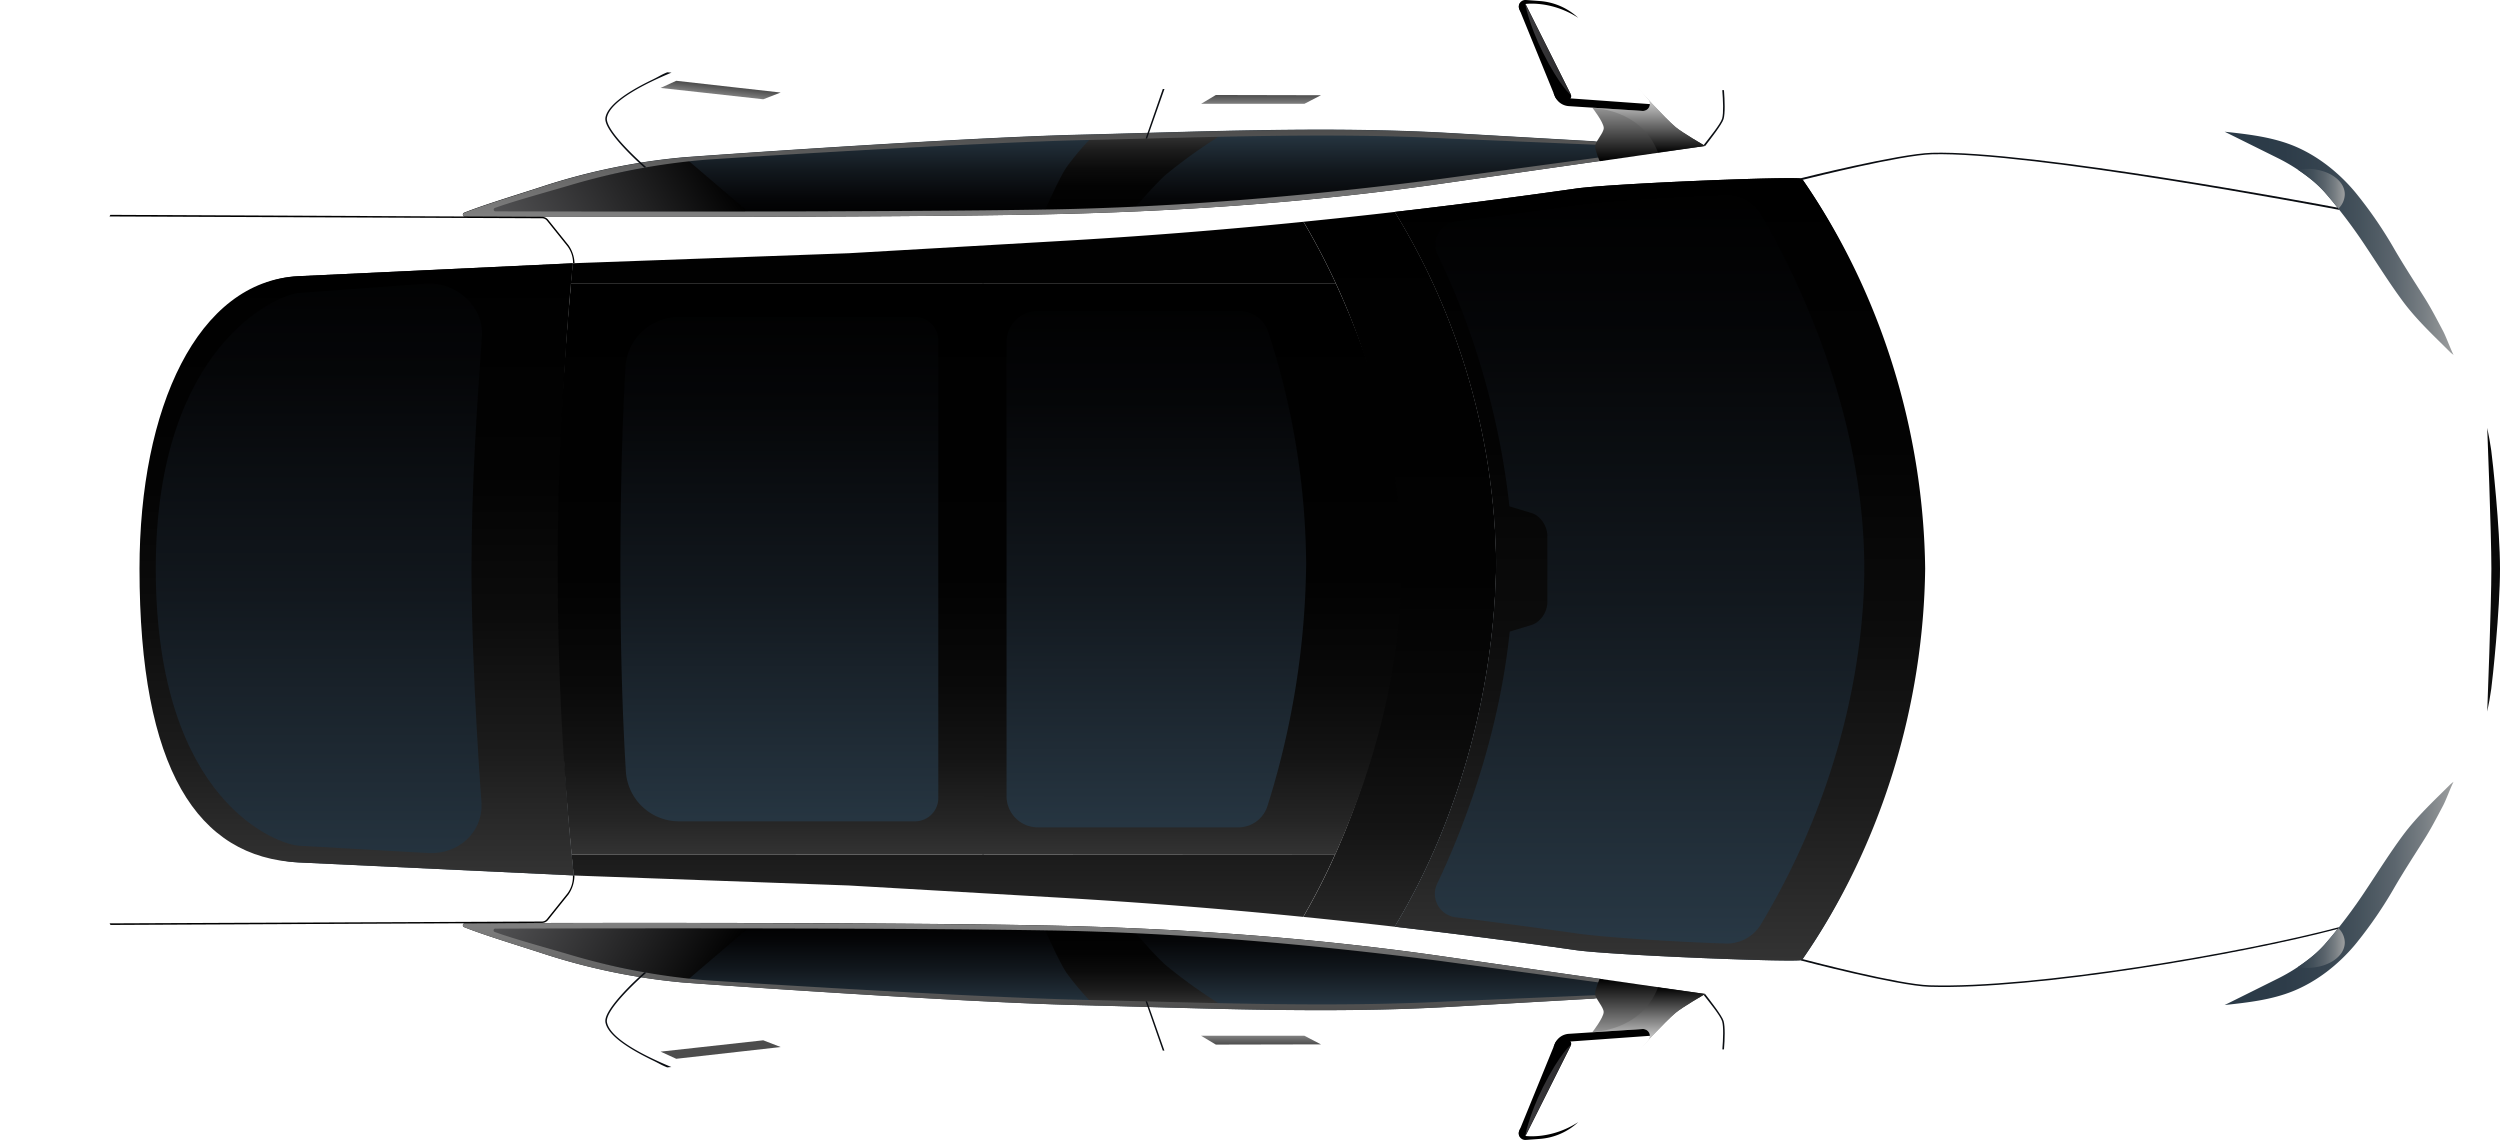 <svg xmlns="http://www.w3.org/2000/svg" xmlns:xlink="http://www.w3.org/1999/xlink" viewBox="0 0 1040.98 474.65"><defs><style>.cls-1{fill:#fff;}.cls-2{fill:url(#ÅÂÁ_Ï_ÌÌ_È_ËÂÌÚ_158);}.cls-3{fill:url(#ÅÂÁ_Ï_ÌÌ_È_ËÂÌÚ_158-2);}.cls-4{fill:url(#ÅÂÁ_Ï_ÌÌ_È_ËÂÌÚ_158-3);}.cls-5{fill:url(#ÅÂÁ_Ï_ÌÌ_È_ËÂÌÚ_158-4);}.cls-6{fill:url(#ÅÂÁ_Ï_ÌÌ_È_ËÂÌÚ_115);}.cls-7{fill:url(#ÅÂÁ_Ï_ÌÌ_È_ËÂÌÚ_9);}.cls-8{fill:url(#ÅÂÁ_Ï_ÌÌ_È_ËÂÌÚ_111);}.cls-9{fill:url(#ÅÂÁ_Ï_ÌÌ_È_ËÂÌÚ_233);}.cls-10{fill:url(#ÅÂÁ_Ï_ÌÌ_È_ËÂÌÚ_111-2);}.cls-11{fill:url(#ÅÂÁ_Ï_ÌÌ_È_ËÂÌÚ_9-2);}.cls-12{fill:url(#ÅÂÁ_Ï_ÌÌ_È_ËÂÌÚ_111-3);}.cls-13{fill:url(#ÅÂÁ_Ï_ÌÌ_È_ËÂÌÚ_115-2);}.cls-14{fill:url(#ÅÂÁ_Ï_ÌÌ_È_ËÂÌÚ_9-3);}.cls-15{fill:url(#ÅÂÁ_Ï_ÌÌ_È_ËÂÌÚ_115-3);}.cls-16{fill:url(#ÅÂÁ_Ï_ÌÌ_È_ËÂÌÚ_9-4);}.cls-17{fill:url(#ÅÂÁ_Ï_ÌÌ_È_ËÂÌÚ_9-5);}.cls-18{fill:url(#ÅÂÁ_Ï_ÌÌ_È_ËÂÌÚ_111-4);}.cls-19{fill:url(#ÅÂÁ_Ï_ÌÌ_È_ËÂÌÚ_21);}.cls-20{fill:url(#ÅÂÁ_Ï_ÌÌ_È_ËÂÌÚ_160);}.cls-21{fill:url(#ÅÂÁ_Ï_ÌÌ_È_ËÂÌÚ_177);}.cls-22{fill:url(#óÂ_ÌÓ-·ÂÎ_È);}.cls-23{fill:url(#ÅÂÁ_Ï_ÌÌ_È_ËÂÌÚ_102);}.cls-24{fill:url(#ÅÂÁ_Ï_ÌÌ_È_ËÂÌÚ_9-6);}.cls-25{fill:url(#ÅÂÁ_Ï_ÌÌ_È_ËÂÌÚ_111-5);}.cls-26{fill:url(#ÅÂÁ_Ï_ÌÌ_È_ËÂÌÚ_21-2);}.cls-27{fill:url(#ÅÂÁ_Ï_ÌÌ_È_ËÂÌÚ_160-2);}.cls-28{fill:url(#ÅÂÁ_Ï_ÌÌ_È_ËÂÌÚ_177-2);}.cls-29{fill:url(#óÂ_ÌÓ-·ÂÎ_È-2);}.cls-30{fill:url(#ÅÂÁ_Ï_ÌÌ_È_ËÂÌÚ_102-2);}.cls-31{fill:#0a0d12;}.cls-32{fill:url(#ÅÂÁ_Ï_ÌÌ_È_ËÂÌÚ_111-6);}.cls-33{fill:url(#ÅÂÁ_Ï_ÌÌ_È_ËÂÌÚ_160-3);}.cls-34{fill:url(#ÅÂÁ_Ï_ÌÌ_È_ËÂÌÚ_160-4);}.cls-35{fill:url(#ÅÂÁ_Ï_ÌÌ_È_ËÂÌÚ_160-5);}.cls-36{fill:url(#ÅÂÁ_Ï_ÌÌ_È_ËÂÌÚ_160-6);}</style><linearGradient id="ÅÂÁ_Ï_ÌÌ_È_ËÂÌÚ_158" x1="-1451.53" y1="-1666.12" x2="-1451.53" y2="-1761.45" gradientTransform="matrix(0, -1, -1, 0, -739.8, -1079.52)" gradientUnits="userSpaceOnUse"><stop offset="0" stop-color="#2a3a47"/><stop offset="0.26" stop-color="#2d3c49"/><stop offset="0.44" stop-color="#364450"/><stop offset="0.59" stop-color="#45525c"/><stop offset="0.74" stop-color="#5b656d"/><stop offset="0.87" stop-color="#777e83"/><stop offset="0.99" stop-color="#9a9c9d"/><stop offset="1" stop-color="#9c9e9f"/></linearGradient><linearGradient id="ÅÂÁ_Ï_ÌÌ_È_ËÂÌÚ_158-2" x1="-1474.28" y1="-1684.81" x2="-1474.28" y2="-1716.15" xlink:href="#ÅÂÁ_Ï_ÌÌ_È_ËÂÌÚ_158"/><linearGradient id="ÅÂÁ_Ï_ÌÌ_È_ËÂÌÚ_158-3" x1="-69.33" y1="-1666.12" x2="-69.33" y2="-1761.45" gradientTransform="translate(-739.8 170.66) rotate(90)" xlink:href="#ÅÂÁ_Ï_ÌÌ_È_ËÂÌÚ_158"/><linearGradient id="ÅÂÁ_Ï_ÌÌ_È_ËÂÌÚ_158-4" x1="-92.08" y1="-1684.81" x2="-92.08" y2="-1716.15" gradientTransform="translate(-739.8 170.66) rotate(90)" xlink:href="#ÅÂÁ_Ï_ÌÌ_È_ËÂÌÚ_158"/><linearGradient id="ÅÂÁ_Ï_ÌÌ_È_ËÂÌÚ_115" x1="-1479.48" y1="-1322.61" x2="-1153.7" y2="-1322.61" gradientTransform="matrix(0, -1, -1, 0, -739.8, -1079.52)" gradientUnits="userSpaceOnUse"><stop offset="0" stop-color="#333"/><stop offset="0.06" stop-color="#252525"/><stop offset="0.17" stop-color="#141414"/><stop offset="0.3" stop-color="#090909"/><stop offset="0.49" stop-color="#020202"/><stop offset="1"/></linearGradient><linearGradient id="ÅÂÁ_Ï_ÌÌ_È_ËÂÌÚ_9" x1="-1460.05" y1="-888.93" x2="-1173.17" y2="-888.93" gradientTransform="matrix(0, -1, -1, 0, -739.8, -1079.52)" gradientUnits="userSpaceOnUse"><stop offset="0" stop-color="#2a3a47"/><stop offset="0.06" stop-color="#263541"/><stop offset="0.46" stop-color="#12181e"/><stop offset="0.79" stop-color="#050608"/><stop offset="1"/></linearGradient><linearGradient id="ÅÂÁ_Ï_ÌÌ_È_ËÂÌÚ_111" x1="-1444.05" y1="-888.29" x2="-1189.16" y2="-888.29" gradientTransform="matrix(0, -1, -1, 0, -739.8, -1079.52)" gradientUnits="userSpaceOnUse"><stop offset="0" stop-color="#333"/><stop offset="0.01" stop-color="#323232"/><stop offset="0.2" stop-color="#1c1c1c"/><stop offset="0.42" stop-color="#0c0c0c"/><stop offset="0.66" stop-color="#030303"/><stop offset="1"/></linearGradient><linearGradient id="ÅÂÁ_Ï_ÌÌ_È_ËÂÌÚ_233" x1="-1479.48" y1="-1136.75" x2="-1153.7" y2="-1136.75" gradientTransform="matrix(0, -1, -1, 0, -739.8, -1079.52)" gradientUnits="userSpaceOnUse"><stop offset="0" stop-color="#333"/><stop offset="0.06" stop-color="#262626"/><stop offset="0.17" stop-color="#151515"/><stop offset="0.31" stop-color="#090909"/><stop offset="0.49" stop-color="#020202"/><stop offset="1"/></linearGradient><linearGradient id="ÅÂÁ_Ï_ÌÌ_È_ËÂÌÚ_111-2" x1="-1479.48" y1="-1136.78" x2="-1153.71" y2="-1136.78" xlink:href="#ÅÂÁ_Ï_ÌÌ_È_ËÂÌÚ_111"/><linearGradient id="ÅÂÁ_Ï_ÌÌ_È_ËÂÌÚ_9-2" x1="-1479.48" y1="-1429.81" x2="-1153.7" y2="-1429.81" xlink:href="#ÅÂÁ_Ï_ÌÌ_È_ËÂÌÚ_9"/><linearGradient id="ÅÂÁ_Ï_ÌÌ_È_ËÂÌÚ_111-3" x1="-1479.48" y1="-1430.97" x2="-1153.7" y2="-1430.97" xlink:href="#ÅÂÁ_Ï_ÌÌ_È_ËÂÌÚ_111"/><linearGradient id="ÅÂÁ_Ï_ÌÌ_È_ËÂÌÚ_115-2" x1="-1435.46" y1="-1236.05" x2="-1197.69" y2="-1236.05" xlink:href="#ÅÂÁ_Ï_ÌÌ_È_ËÂÌÚ_115"/><linearGradient id="ÅÂÁ_Ï_ÌÌ_È_ËÂÌÚ_9-3" x1="-1437.53" y1="-1221.32" x2="-1195.53" y2="-1221.32" xlink:href="#ÅÂÁ_Ï_ÌÌ_È_ËÂÌÚ_9"/><linearGradient id="ÅÂÁ_Ï_ÌÌ_È_ËÂÌÚ_115-3" x1="-1435.42" y1="-1060.71" x2="-1197.69" y2="-1060.71" xlink:href="#ÅÂÁ_Ï_ÌÌ_È_ËÂÌÚ_115"/><linearGradient id="ÅÂÁ_Ï_ÌÌ_È_ËÂÌÚ_9-4" x1="-1434.68" y1="-1064.3" x2="-1198.38" y2="-1064.3" xlink:href="#ÅÂÁ_Ï_ÌÌ_È_ËÂÌÚ_9"/><linearGradient id="ÅÂÁ_Ï_ÌÌ_È_ËÂÌÚ_9-5" x1="-1500.17" y1="-1170.98" x2="-1463.84" y2="-1170.98" xlink:href="#ÅÂÁ_Ï_ÌÌ_È_ËÂÌÚ_9"/><linearGradient id="ÅÂÁ_Ï_ÌÌ_È_ËÂÌÚ_111-4" x1="-1498.06" y1="-1210.72" x2="-1465.77" y2="-1210.72" xlink:href="#ÅÂÁ_Ï_ÌÌ_È_ËÂÌÚ_111"/><linearGradient id="ÅÂÁ_Ï_ÌÌ_È_ËÂÌÚ_21" x1="121.29" y1="-951.81" x2="171.13" y2="-1038.14" gradientTransform="translate(-739.8 239.22) rotate(90)" gradientUnits="userSpaceOnUse"><stop offset="0" stop-color="#58585a"/><stop offset="0.64" stop-color="#212122"/><stop offset="1"/></linearGradient><linearGradient id="ÅÂÁ_Ï_ÌÌ_È_ËÂÌÚ_160" x1="-1500.17" y1="-1170.98" x2="-1463.84" y2="-1170.98" gradientTransform="matrix(0, -1, -1, 0, -739.8, -1079.52)" gradientUnits="userSpaceOnUse"><stop offset="0" stop-color="#4d4d4d"/><stop offset="0.66" stop-color="#6e6e6e"/><stop offset="1" stop-color="gray"/></linearGradient><linearGradient id="ÅÂÁ_Ï_ÌÌ_È_ËÂÌÚ_177" x1="-1517.45" y1="-1426.37" x2="-1487.09" y2="-1426.37" gradientTransform="matrix(0, -1, -1, 0, -739.8, -1079.52)" gradientUnits="userSpaceOnUse"><stop offset="0" stop-color="#ccc"/><stop offset="1"/></linearGradient><linearGradient id="óÂ_ÌÓ-·ÂÎ_È" x1="-1517.39" y1="-1426.37" x2="-1490.67" y2="-1426.37" gradientTransform="matrix(0, -1, -1, 0, -739.8, -1079.52)" gradientUnits="userSpaceOnUse"><stop offset="0" stop-color="#fff"/><stop offset="1"/></linearGradient><linearGradient id="ÅÂÁ_Ï_ÌÌ_È_ËÂÌÚ_102" x1="-1533.64" y1="-1374.33" x2="-1533.64" y2="-1431.64" gradientTransform="matrix(0, -1, -1, 0, -739.8, -1079.52)" gradientUnits="userSpaceOnUse"><stop offset="0" stop-color="#3e3d40"/><stop offset="1"/></linearGradient><linearGradient id="ÅÂÁ_Ï_ÌÌ_È_ËÂÌÚ_9-6" x1="-298.23" y1="-1170.98" x2="-261.9" y2="-1170.98" gradientTransform="translate(-739.8 352.23) rotate(90)" xlink:href="#ÅÂÁ_Ï_ÌÌ_È_ËÂÌÚ_9"/><linearGradient id="ÅÂÁ_Ï_ÌÌ_È_ËÂÌÚ_111-5" x1="-296.12" y1="-1210.72" x2="-263.82" y2="-1210.72" gradientTransform="translate(-739.8 352.23) rotate(90)" xlink:href="#ÅÂÁ_Ï_ÌÌ_È_ËÂÌÚ_111"/><linearGradient id="ÅÂÁ_Ï_ÌÌ_È_ËÂÌÚ_21-2" x1="-1080.66" y1="-951.81" x2="-1030.82" y2="-1038.14" gradientTransform="matrix(0, -1, -1, 0, -739.8, -966.51)" xlink:href="#ÅÂÁ_Ï_ÌÌ_È_ËÂÌÚ_21"/><linearGradient id="ÅÂÁ_Ï_ÌÌ_È_ËÂÌÚ_160-2" x1="-298.23" y1="-1170.98" x2="-261.9" y2="-1170.98" gradientTransform="translate(-739.8 352.23) rotate(90)" xlink:href="#ÅÂÁ_Ï_ÌÌ_È_ËÂÌÚ_160"/><linearGradient id="ÅÂÁ_Ï_ÌÌ_È_ËÂÌÚ_177-2" x1="-315.66" y1="-1426.37" x2="-285.14" y2="-1426.37" gradientTransform="translate(-739.8 352.23) rotate(90)" xlink:href="#ÅÂÁ_Ï_ÌÌ_È_ËÂÌÚ_177"/><linearGradient id="óÂ_ÌÓ-·ÂÎ_È-2" x1="-315.66" y1="-1426.37" x2="-288.73" y2="-1426.37" gradientTransform="translate(-739.8 352.23) rotate(90)" xlink:href="#óÂ_ÌÓ-·ÂÎ_È"/><linearGradient id="ÅÂÁ_Ï_ÌÌ_È_ËÂÌÚ_102-2" x1="-331.7" y1="-1374.33" x2="-331.7" y2="-1431.64" gradientTransform="translate(-739.8 352.23) rotate(90)" xlink:href="#ÅÂÁ_Ï_ÌÌ_È_ËÂÌÚ_102"/><linearGradient id="ÅÂÁ_Ï_ÌÌ_È_ËÂÌÚ_111-6" x1="-1526.41" y1="-1778.12" x2="-1107.15" y2="-1778.12" xlink:href="#ÅÂÁ_Ï_ÌÌ_È_ËÂÌÚ_111"/><linearGradient id="ÅÂÁ_Ï_ÌÌ_È_ËÂÌÚ_160-3" x1="-1514.48" y1="-1264.88" x2="-1510.81" y2="-1264.88" xlink:href="#ÅÂÁ_Ï_ÌÌ_È_ËÂÌÚ_160"/><linearGradient id="ÅÂÁ_Ï_ÌÌ_È_ËÂÌÚ_160-4" x1="-1639.3" y1="-952.58" x2="-1635.62" y2="-952.58" gradientTransform="matrix(-0.11, -0.99, -0.99, 0.11, -826.43, -1086.15)" xlink:href="#ÅÂÁ_Ï_ÌÌ_È_ËÂÌÚ_160"/><linearGradient id="ÅÂÁ_Ï_ÌÌ_È_ËÂÌÚ_160-5" x1="-440.44" y1="-1264.88" x2="-436.77" y2="-1264.88" gradientTransform="translate(-739.8 480) rotate(90)" xlink:href="#ÅÂÁ_Ï_ÌÌ_È_ËÂÌÚ_160"/><linearGradient id="ÅÂÁ_Ï_ÌÌ_È_ËÂÌÚ_160-6" x1="-571.78" y1="-1070.4" x2="-568.1" y2="-1070.4" gradientTransform="translate(-826.43 486.63) rotate(96.3)" xlink:href="#ÅÂÁ_Ï_ÌÌ_È_ËÂÌÚ_160"/></defs><g id="Layer_2" data-name="Layer 2"><g id="ëÎÓÈ_3" data-name="ëÎÓÈ 3"><path class="cls-1" d="M768.3,37.14c13.43-1.31,26.48-4,40-4.64,13.88-.72,63,1,73.61,1.56,20.2,1.13,43.33,4.13,62.52,11.2,21.83,8.05,37.37,25.3,49.91,44.33,6.1,9.26,11.54,18.94,17,28.57,12.29,21.54,22.5,44.72,26,69.45.49,3.47,3.6,36.86,3.6,49.73,0,6.95-3.11,46.09-3.6,49.56-3.51,24.73-13.72,47.91-26,69.45-5.5,9.64-10.94,19.31-17,28.58-12.54,19-28.08,36.27-49.91,44.32-19.19,7.08-42.32,10.07-62.52,11.2-10.64.59-59.73,2.28-73.61,1.56-13.47-.69-26.52-3.33-40-4.63-13.76-1.34-436.65.45-442,1.3a725.47,725.47,0,0,1-126.82,8c-22.25-.5-133.08-32-133.08-32A8.74,8.74,0,0,1,62,411.49a211.31,211.31,0,0,1-16.84-28c-1.57-3.07-2.92-6.24-4.18-9.45C29.39,344.54,14.77,315.9,7,285c-.86-3.43-7.41-37-6.79-43.79h0v-8.55h0c-.19-8.11,6-39.78,6.83-43.11,7.78-30.91,22.4-59.56,34-89,1.26-3.21,2.61-6.39,4.18-9.46A212,212,0,0,1,62,63a8.74,8.74,0,0,1,4.39-3.16s110.83-31.54,133.08-32a725.47,725.47,0,0,1,126.82,8C331.65,36.68,754.54,38.47,768.3,37.14Z"/><path class="cls-1" d="M225.82,384a2.63,2.63,0,0,0,1.75-.65c1.46-1.36,3.48-4.28,5.9-7.07,3.36-3.88,6.29-8.8,5.1-12.2-13.37-38.2-63.66-88.66-63.66-126.94,0-28.44,34.87-72.17,61.88-110.46,6.86-9.72,0-23.85,0-23.85l-9.17-11.48-1.86-1.17S267.19,73,267.66,68.39L71.88,89.9C29.81,91.91,0,169.86,0,236.82,0,305.54,34.77,382.94,76.84,385l190.82,21Z"/><path class="cls-1" d="M326.26,35.83c5.39.85,428.28,2.64,442,1.31,13.43-1.31,26.48-4,40-4.64,13.88-.72,63,1,73.61,1.56,20.2,1.13,43.33,4.13,62.52,11.2,21.83,8.05,37.37,25.3,49.91,44.33,6.1,9.26,11.54,18.94,17,28.57a257.56,257.56,0,0,1,16.3,33.54q-2-3.49-4-6.95c-5.68-9.63-11.29-19.31-17.6-28.57-12.95-19-29-36.28-51.55-44.33C934.69,64.78,787.69,48.27,680,48.74c-163.88.71-269.27-4.18-359.94-1.9-33,.83-199.83,7-232.85,16.38C64.83,69.57,46,89.55,45.92,89.56A187.3,187.3,0,0,1,62,63a8.74,8.74,0,0,1,4.39-3.16s110.83-31.54,133.08-32A725.47,725.47,0,0,1,326.26,35.83Z"/><path class="cls-1" d="M326.26,438.56c5.39-.85,428.28-2.64,442-1.3,13.43,1.3,26.48,3.94,40,4.63,13.88.72,63-1,73.61-1.56,20.2-1.12,43.33-4.12,62.52-11.2,21.83-8.05,37.37-25.3,49.91-44.32,6.1-9.27,11.54-18.94,17-28.58a257.56,257.56,0,0,0,16.3-33.54q-2,3.49-4,6.95c-5.68,9.63-11.29,19.31-17.6,28.57-12.95,19-29,36.28-51.55,44.33-19.81,7.07-166.81,23.58-274.54,23.11-163.88-.71-269.27,4.18-359.94,1.9-33-.83-201.5-5.48-233.28-14.39-26.88-7.55-41.58-30-40.76-28a214.43,214.43,0,0,0,15.93,26.59,8.69,8.69,0,0,0,4.41,3.08s110.87,31.29,133.12,31.78A725.47,725.47,0,0,0,326.26,438.56Z"/><path class="cls-1" d="M749,399.86l.64-325.57s93.61,12.19,136.76,26.08c63.44,20.41,112.5,46.4,144.64,60.92a153.22,153.22,0,0,1,6.26,26.32c.49,3.47,3.63,36.41,3.63,49.28,0,7-3.14,46.54-3.63,50a154.29,154.29,0,0,1-7.12,28.88c-32.78,14.52-77.58,38.84-144.41,59.38C842.79,388.39,749,399.86,749,399.86Z"/><path class="cls-2" d="M926.32,418.49q11.25-5.57,22.49-11.18a75,75,0,0,0,12.62-8h0a48.83,48.83,0,0,0,6.4-5.88,212.06,212.06,0,0,0,17.43-23c5-7.5,10-15.49,15.46-22.83,5.84-7.8,12.93-14.33,19.79-21.19l1.14-.91c-1.34,2.65-3.08,7.52-4.36,9.94-2.94,5.57-5.11,9.78-8.07,14.43-4,6.35-8.12,12.68-11.92,19.18a176.2,176.2,0,0,1-16.72,24.37c-6.91,8.22-15.79,15.24-25.77,19.28C945.79,416.35,936,417.44,926.32,418.49Z"/><path class="cls-3" d="M976.35,392.42c0,5.86-7,10.6-15.67,10.6a22.47,22.47,0,0,1-3.9-.33q2.38-1.57,4.65-3.35h0a48.83,48.83,0,0,0,6.4-5.88c2-2.26,4-4.6,5.84-7A8.43,8.43,0,0,1,976.35,392.42Z"/><path class="cls-4" d="M926.32,54.84,948.81,66a75,75,0,0,1,12.62,8h0a48.83,48.83,0,0,1,6.4,5.88,212.06,212.06,0,0,1,17.43,23c5,7.5,10,15.5,15.46,22.84,5.84,7.79,12.93,14.33,19.79,21.18l1.14.91c-1.34-2.65-3.08-7.51-4.36-9.94-2.94-5.56-5.11-9.77-8.07-14.43-4-6.35-8.12-12.68-11.92-19.17a175.6,175.6,0,0,0-16.72-24.37c-6.91-8.22-15.79-15.25-25.77-19.29C945.79,57,936,55.89,926.32,54.84Z"/><path class="cls-5" d="M976.35,80.92c0-5.86-7-10.61-15.67-10.61a22.47,22.47,0,0,0-3.9.33c1.59,1.06,3.14,2.17,4.65,3.35h0a48.83,48.83,0,0,1,6.4,5.88c2,2.26,4,4.6,5.84,7A8.41,8.41,0,0,0,976.35,80.92Z"/><path class="cls-6" d="M580.82,88.24A285.9,285.9,0,0,1,623,234.52c-.6,50.86-14.69,105.75-42.23,151.37h0q-19.05-2.19-38.1-4.1c26-44.79,39.23-97.93,39.81-147.27a286,286,0,0,0-39.7-142.18q19.05-1.91,38.06-4.1Z"/><path class="cls-7" d="M233,237.13c0,45.42,1.67,88.42,5.89,127.4l-114.62-5.41C82.21,357.1,60.82,296,60.57,253.6L59.36,237l1.11-16.77C60.71,177.79,82.21,117,124.28,115l114.22-5.39C234.52,148.7,233,191.75,233,237.13Z"/><path class="cls-8" d="M200.51,334.54c.51,12.17-9.79,21.25-22,20.68l-53.94-3.06c-8.45-.4-59.71-17.73-59.71-115.34,0-93.4,51.26-114.44,59.72-114.84l53.3-3.92c12.23-.57,23.62,9.67,22.79,21.88-2,28.9-4.34,61-4.34,97.19C196.37,280.19,200.51,334.54,200.51,334.54Zm38.39,30c-4.22-39-5.89-82-5.89-127.4s1.51-88.43,5.49-127.5L124.28,115c-42.07,2-66.19,54.84-66.19,121.8,0,83.58,24.12,120.28,66.19,122.3l114.62,5.41Z"/><path class="cls-9" d="M542.65,381.79q-51.16-5.13-102.62-8.08l-86.53-5-113.25-4.11-1.35-.06c-.31-2.87-.6-5.78-.89-8.69H555.89A276.31,276.31,0,0,1,542.65,381.79Z"/><path class="cls-10" d="M556.29,118.16H237.68c.26-2.86.53-5.71.82-8.53l1.75-.08,113.25-4.11,86.52-5q51.57-2.91,102.74-8.09A286,286,0,0,1,556.29,118.16Z"/><path class="cls-11" d="M580.75,385.89c27.54-45.62,41.63-100.51,42.23-151.37A285.9,285.9,0,0,0,580.82,88.24q37.63-4.33,75.25-9.71c15.33-2.19,93.12-5.25,94.26-4.1,33.46,48.06,48.29,107,48.94,163.13-.65,56.1-15.48,114.09-48.94,162.15-1.14,1.15-78.93-1.91-94.26-4.09Q618.41,390.23,580.75,385.89Z"/><path class="cls-12" d="M656.07,78.53q-37.62,5.35-75.25,9.71A285.9,285.9,0,0,1,623,234.52c-.6,50.86-14.69,105.75-42.23,151.37q37.68,4.35,75.32,9.73c15.33,2.18,93.12,5.24,94.26,4.09,33.46-48.06,50.61-106.79,51.27-162.89-.66-56.11-17.81-114.33-51.27-162.39C749.19,73.28,671.4,76.34,656.07,78.53Zm62.49,2.77a16.47,16.47,0,0,1,14.72,8.13c12.4,21.1,43,80,43,147.39,0,28.59-6.19,86.68-43,148a16.57,16.57,0,0,1-14.68,8.06c-18.57-.56-50.2-2.51-61.52-4.13-17.06-2.43-34.14-4.71-51-6.81a9.81,9.81,0,0,1-7.64-14C609,345.74,624.05,307.24,628.63,263l9-2.73c3.82-1.16,6.68-5.44,6.68-9.62V223.2c0-4.18-2.86-8.46-6.68-9.61l-9.13-2.76c-3.63-34.11-13.95-72.21-29.81-104.55a9.83,9.83,0,0,1,7.61-14.09c16.79-2.09,33.77-4.35,50.71-6.77C668.38,83.81,700,81.85,718.56,81.3Z"/><path class="cls-13" d="M409,118.16H556.29c17,36.87,27.18,74.49,27.18,118.5,0,40.11-10.27,80.67-27.51,119.27L409,355.84Z"/><path class="cls-14" d="M432.12,129.49H516a12.76,12.76,0,0,1,12.1,8.75,317.58,317.58,0,0,1,15.77,96.52,346,346,0,0,1-16.13,100.93,12.71,12.71,0,0,1-12.12,8.82H432.12a13,13,0,0,1-13-13V142.46A13,13,0,0,1,432.12,129.49Z"/><path class="cls-15" d="M409.66,355.84,238,355.89c-3.56-36.64-5.79-77-5.79-119.07s2.16-81.88,5.52-118.66h172Z"/><path class="cls-16" d="M381,342H282.73a22.18,22.18,0,0,1-22.13-20.86c-1.59-26.49-2.27-54.68-2.27-84s.61-57.59,2.11-84.15A22.17,22.17,0,0,1,282.57,132H381a9.69,9.69,0,0,1,9.7,9.69V332.28A9.7,9.7,0,0,1,381,342Z"/><path class="cls-17" d="M669.37,412.71a3.74,3.74,0,0,0-2.94-5.09L599.31,398c-55.07-7.87-110.65-11.6-166.24-12.69-71.17-1.39-214.3-1-239.5-.9a.84.84,0,0,0-.31,1.62c7.87,3.2,23.5,7.94,32.46,10.88a264.83,264.83,0,0,0,58.14,12.13c4.49.42,114.5,8.22,165,9.46,51.46,1.26,103.77,3.66,155.2.71l59.52-3.42,2.2-.32a4.51,4.51,0,0,0,3.56-2.79Z"/><path class="cls-18" d="M507.17,417.59a214.68,214.68,0,0,1-21.53-15.52c-4.09-3.4-13.93-14.88-13.93-14.88l-37-.95s6.45,14.66,9.5,19a114.16,114.16,0,0,0,11.4,13.3Z"/><polygon class="cls-19" points="312.73 385.42 285.88 408.41 221.98 395.55 198.5 385.93 312.73 385.42"/><path class="cls-20" d="M193.57,384.44a.84.84,0,0,0-.31,1.62c7.87,3.2,23.5,7.94,32.46,10.88a264.83,264.83,0,0,0,58.14,12.13c4.49.42,114.5,8.22,165,9.46,51.46,1.26,103.77,3.66,155.2.71l59.52-3.42,2.2-.32a4.51,4.51,0,0,0,3.56-2.79,3.74,3.74,0,0,0-2.94-5.09L599.31,398c-55.07-7.87-110.65-11.6-166.24-12.69C361.9,384,218.77,384.35,193.57,384.44Zm244.08,3c53.68.95,108.37,5.77,161.54,12.62l68.49,9.29c2.31.29,0,4.9,0,4.9L602.8,417c-49.67,2.57-100.17.48-149.87-.62-48.79-1.08-155-7.88-159.36-8.24a279.15,279.15,0,0,1-56.14-10.57c-8.65-2.56-23.74-6.69-31.35-9.48a.72.72,0,0,1,.31-1.41C230.72,386.59,368.93,386.24,437.65,387.45Z"/><path class="cls-21" d="M710,413.87s-9.45,5.49-12.24,7.81c-4.34,3.6-16,16.25-16,16.25l-18.66-8.23s4.56-5.87,4.65-8.23c.07-2.1-3.45-5.5-3.59-7.6-.11-1.57,1.9-6.31,1.9-6.31Z"/><path class="cls-22" d="M690.37,411.15,710,413.87s-9.45,5.49-12.24,7.81c-4.34,3.6-15.89,16.19-15.89,16.19l-18.73-8.17S683.4,429.51,690.37,411.15Z"/><path class="cls-1" d="M683.89,428.47l-30.66,2a6.77,6.77,0,0,0-5.83,4.2l-14.77,36.18a2.75,2.75,0,0,0,2.75,3.78l5.84-.43A26.26,26.26,0,0,0,659.28,465l27-31.75A2.92,2.92,0,0,0,683.89,428.47Z"/><path d="M635.17,473s10.67,1.58,22-5.77a26.32,26.32,0,0,1-16,7l-5.84.43a2.75,2.75,0,0,1-2.75-3.78l.48-1.17C633.57,470.66,634,473.08,635.17,473Z"/><path d="M687,431.31h-.12l-35.56,2.55a6.72,6.72,0,0,0-4.45,2.09l.52-1.27a6.77,6.77,0,0,1,5.83-4.2l30.66-2A2.92,2.92,0,0,1,687,431.31Z"/><path d="M632.63,470.86l14.77-36.18c1.52-3.91,8.15-2.27,6.61.79l-18.79,37.46a1.44,1.44,0,0,1-2.66-.2A2.69,2.69,0,0,1,632.63,470.86Z"/><path class="cls-23" d="M654,435.47l-18.79,37.46c-.39.79,1.36-8.41,7.21-20.12C649.48,438.72,654.67,434.17,654,435.47Z"/><path class="cls-24" d="M669.37,62A3.73,3.73,0,0,1,666.43,67l-67.12,9.59c-55.07,7.87-110.65,11.6-166.24,12.69-71.17,1.4-214.3,1-239.5.9a.84.84,0,0,1-.31-1.62c7.87-3.2,23.5-7.93,32.46-10.88a264.81,264.81,0,0,1,58.14-12.12c4.49-.42,114.5-8.23,165-9.47,51.46-1.26,103.77-3.66,155.2-.71l59.52,3.42,2.2.32a4.5,4.5,0,0,1,3.56,2.8Z"/><path class="cls-25" d="M507.17,57.07a213.62,213.62,0,0,0-21.53,15.51c-4.09,3.4-13.93,14.88-13.93,14.88l-37,1s6.45-14.66,9.5-19a113.61,113.61,0,0,1,11.4-13.29Z"/><polygon class="cls-26" points="312.73 89.23 285.88 66.25 221.98 79.1 198.5 88.72 312.73 89.23"/><path class="cls-27" d="M433.07,89.31c55.59-1.09,111.17-4.82,166.24-12.69L666.43,67A3.73,3.73,0,0,0,669.37,62a4.5,4.5,0,0,0-3.56-2.8l-2.2-.32-59.52-3.42c-51.43-2.95-103.74-.55-155.2.71-50.53,1.24-160.54,9.05-165,9.47a264.81,264.81,0,0,0-58.14,12.12c-9,3-24.59,7.68-32.46,10.88a.84.84,0,0,0,.31,1.62C218.77,90.3,361.9,90.71,433.07,89.31ZM206.39,88a.73.73,0,0,1-.31-1.42c7.61-2.79,22.7-6.91,31.35-9.48a280.56,280.56,0,0,1,56.14-10.57c4.34-.36,110.57-7.16,159.36-8.24,49.7-1.1,100.2-3.19,149.87-.62l64.88,2.73s2.31,4.61,0,4.91l-68.49,9.28C546,81.44,491.33,86.25,437.65,87.2,368.93,88.41,230.72,88.06,206.39,88Z"/><path class="cls-28" d="M710,60.78s-9.45-5.49-12.24-7.81c-4.34-3.6-15.91-16.4-15.91-16.4L663.14,45s4.56,5.87,4.65,8.23c.07,2.1-3.45,5.5-3.59,7.6-.11,1.58,1.9,6.31,1.9,6.31Z"/><path class="cls-29" d="M690.37,63.5,710,60.78s-9.45-5.49-12.24-7.81c-4.34-3.6-16-16.4-16-16.4L663.14,45S683.4,45.14,690.37,63.5Z"/><path class="cls-1" d="M683.89,46.18l-30.66-2A6.78,6.78,0,0,1,647.4,40L632.63,3.79A2.75,2.75,0,0,1,635.38,0l5.84.43a26.3,26.3,0,0,1,18.06,9.18l27,31.75A2.92,2.92,0,0,1,683.89,46.18Z"/><path d="M635.17,1.66s10.67-1.58,22,5.77a26.32,26.32,0,0,0-16-7L635.38,0a2.75,2.75,0,0,0-2.75,3.78L633.11,5C633.57,4,634,1.57,635.17,1.66Z"/><path d="M687,43.34h-.12l-35.56-2.56a6.72,6.72,0,0,1-4.45-2.09L647.4,40a6.78,6.78,0,0,0,5.83,4.19l30.66,2A2.92,2.92,0,0,0,687,43.34Z"/><path d="M632.63,3.79,647.4,40c1.52,3.91,8.15,2.26,6.61-.8L635.22,1.72a1.44,1.44,0,0,0-2.66.2A2.69,2.69,0,0,0,632.63,3.79Z"/><path class="cls-30" d="M654,39.18,635.22,1.72c-.39-.79,1.36,8.41,7.21,20.12C649.48,35.93,654.67,40.48,654,39.18Z"/><path class="cls-31" d="M974,386.06l-.61.74c-40.31,10.71-126.2,25.44-170,24.1-13.43-.42-52.77-10.78-53.17-10.88l-.44-.16.82-.5c3.8,1,40.1,10.51,52.81,10.9C847.25,411.61,933.82,396.77,974,386.06Z"/><path class="cls-31" d="M973.36,86.46l.76.94c-7-1.31-128.58-24.33-169.74-23.15-12.91.37-49.93,9.67-53.79,10.63l-.83-.59.49-.17c.41-.1,40.48-10.11,54.12-10.5C845.38,62.44,965.26,84.93,973.36,86.46Z"/><path class="cls-31" d="M717.08,425.27c-.64-2.28-5.79-8.54-7.71-11l.65-.35c2,2.62,7,8.94,7.67,11.23s.51,7.51.16,11.82h-.68C717.51,432.64,717.73,427.61,717.08,425.27Z"/><polygon class="cls-31" points="477.65 416.95 484.84 437.45 484.17 437.45 477.02 416.95 477.65 416.95"/><path class="cls-31" d="M269.16,405c-1.52,1.31-17.42,15.36-16.42,20.66,1.31,7,16.28,14.28,26.8,18.64l-1.74.15c-2.77-1.14-2.95-1.44-6.16-3-12.11-5.85-18.68-11.12-19.53-15.68a3.52,3.52,0,0,1-.06-.66c0-5.49,13.32-17.71,16.25-20.27Z"/><path d="M45.65,384.48l180-.76a2.64,2.64,0,0,0,2.06-1l8.53-10.65a11.58,11.58,0,0,0,2.32-6.93c0-.2,0-.44,0-.64l.64,0a14.16,14.16,0,0,1-2.46,7.92l-8.53,10.65a3.24,3.24,0,0,1-2.54,1.23L46,385.14Z"/><path class="cls-31" d="M717.08,49.37c-.64,2.28-5.79,8.54-7.71,11.05l.65.35c2-2.62,7-8.94,7.67-11.23s.49-7.65.15-12h-.7C717.48,41.87,717.73,47,717.08,49.37Z"/><polygon class="cls-31" points="477.65 57.69 484.88 37.06 484.18 37.05 477.02 57.69 477.65 57.69"/><path class="cls-31" d="M269.16,69.65c-1.52-1.31-17.42-15.36-16.42-20.66,1.31-7,16.36-14.39,26.88-18.75l-1.79-.13c-2.78,1.14-3,1.53-6.19,3.08C259.53,39,253,44.32,252.11,48.87a3.63,3.63,0,0,0-.06.67c0,5.48,13.32,17.7,16.25,20.26Z"/><path d="M225.7,90.29a3.24,3.24,0,0,1,2.54,1.23l8.53,10.65a13.9,13.9,0,0,1,2.46,7.43l-.62,0s0-.1,0-.14a11.58,11.58,0,0,0-2.32-6.93l-8.53-10.64a2.65,2.65,0,0,0-2.06-1l-180.1-.76.34-.67Z"/><path class="cls-32" d="M1035.66,178.17c.66,3.12,1.23,6.27,1.68,9.44.49,3.47,3.64,32.27,3.64,49.24,0,17.24-3.15,46.58-3.64,50-.45,3.17-1,6.3-1.68,9.42,0,0,1.73-44.7,1.73-59.47S1035.66,178.17,1035.66,178.17Z"/><polygon class="cls-33" points="500.12 431.28 506.28 434.96 550.04 434.87 543.14 431.28 500.12 431.28"/><polygon class="cls-34" points="275.06 437.89 281.58 440.87 325.06 435.98 317.81 433.17 275.06 437.89"/><polygon class="cls-35" points="500.12 43.23 506.28 39.55 550.04 39.65 543.14 43.23 500.12 43.23"/><polygon class="cls-36" points="275.06 36.62 281.58 33.64 325.06 38.53 317.81 41.34 275.06 36.62"/></g></g></svg>